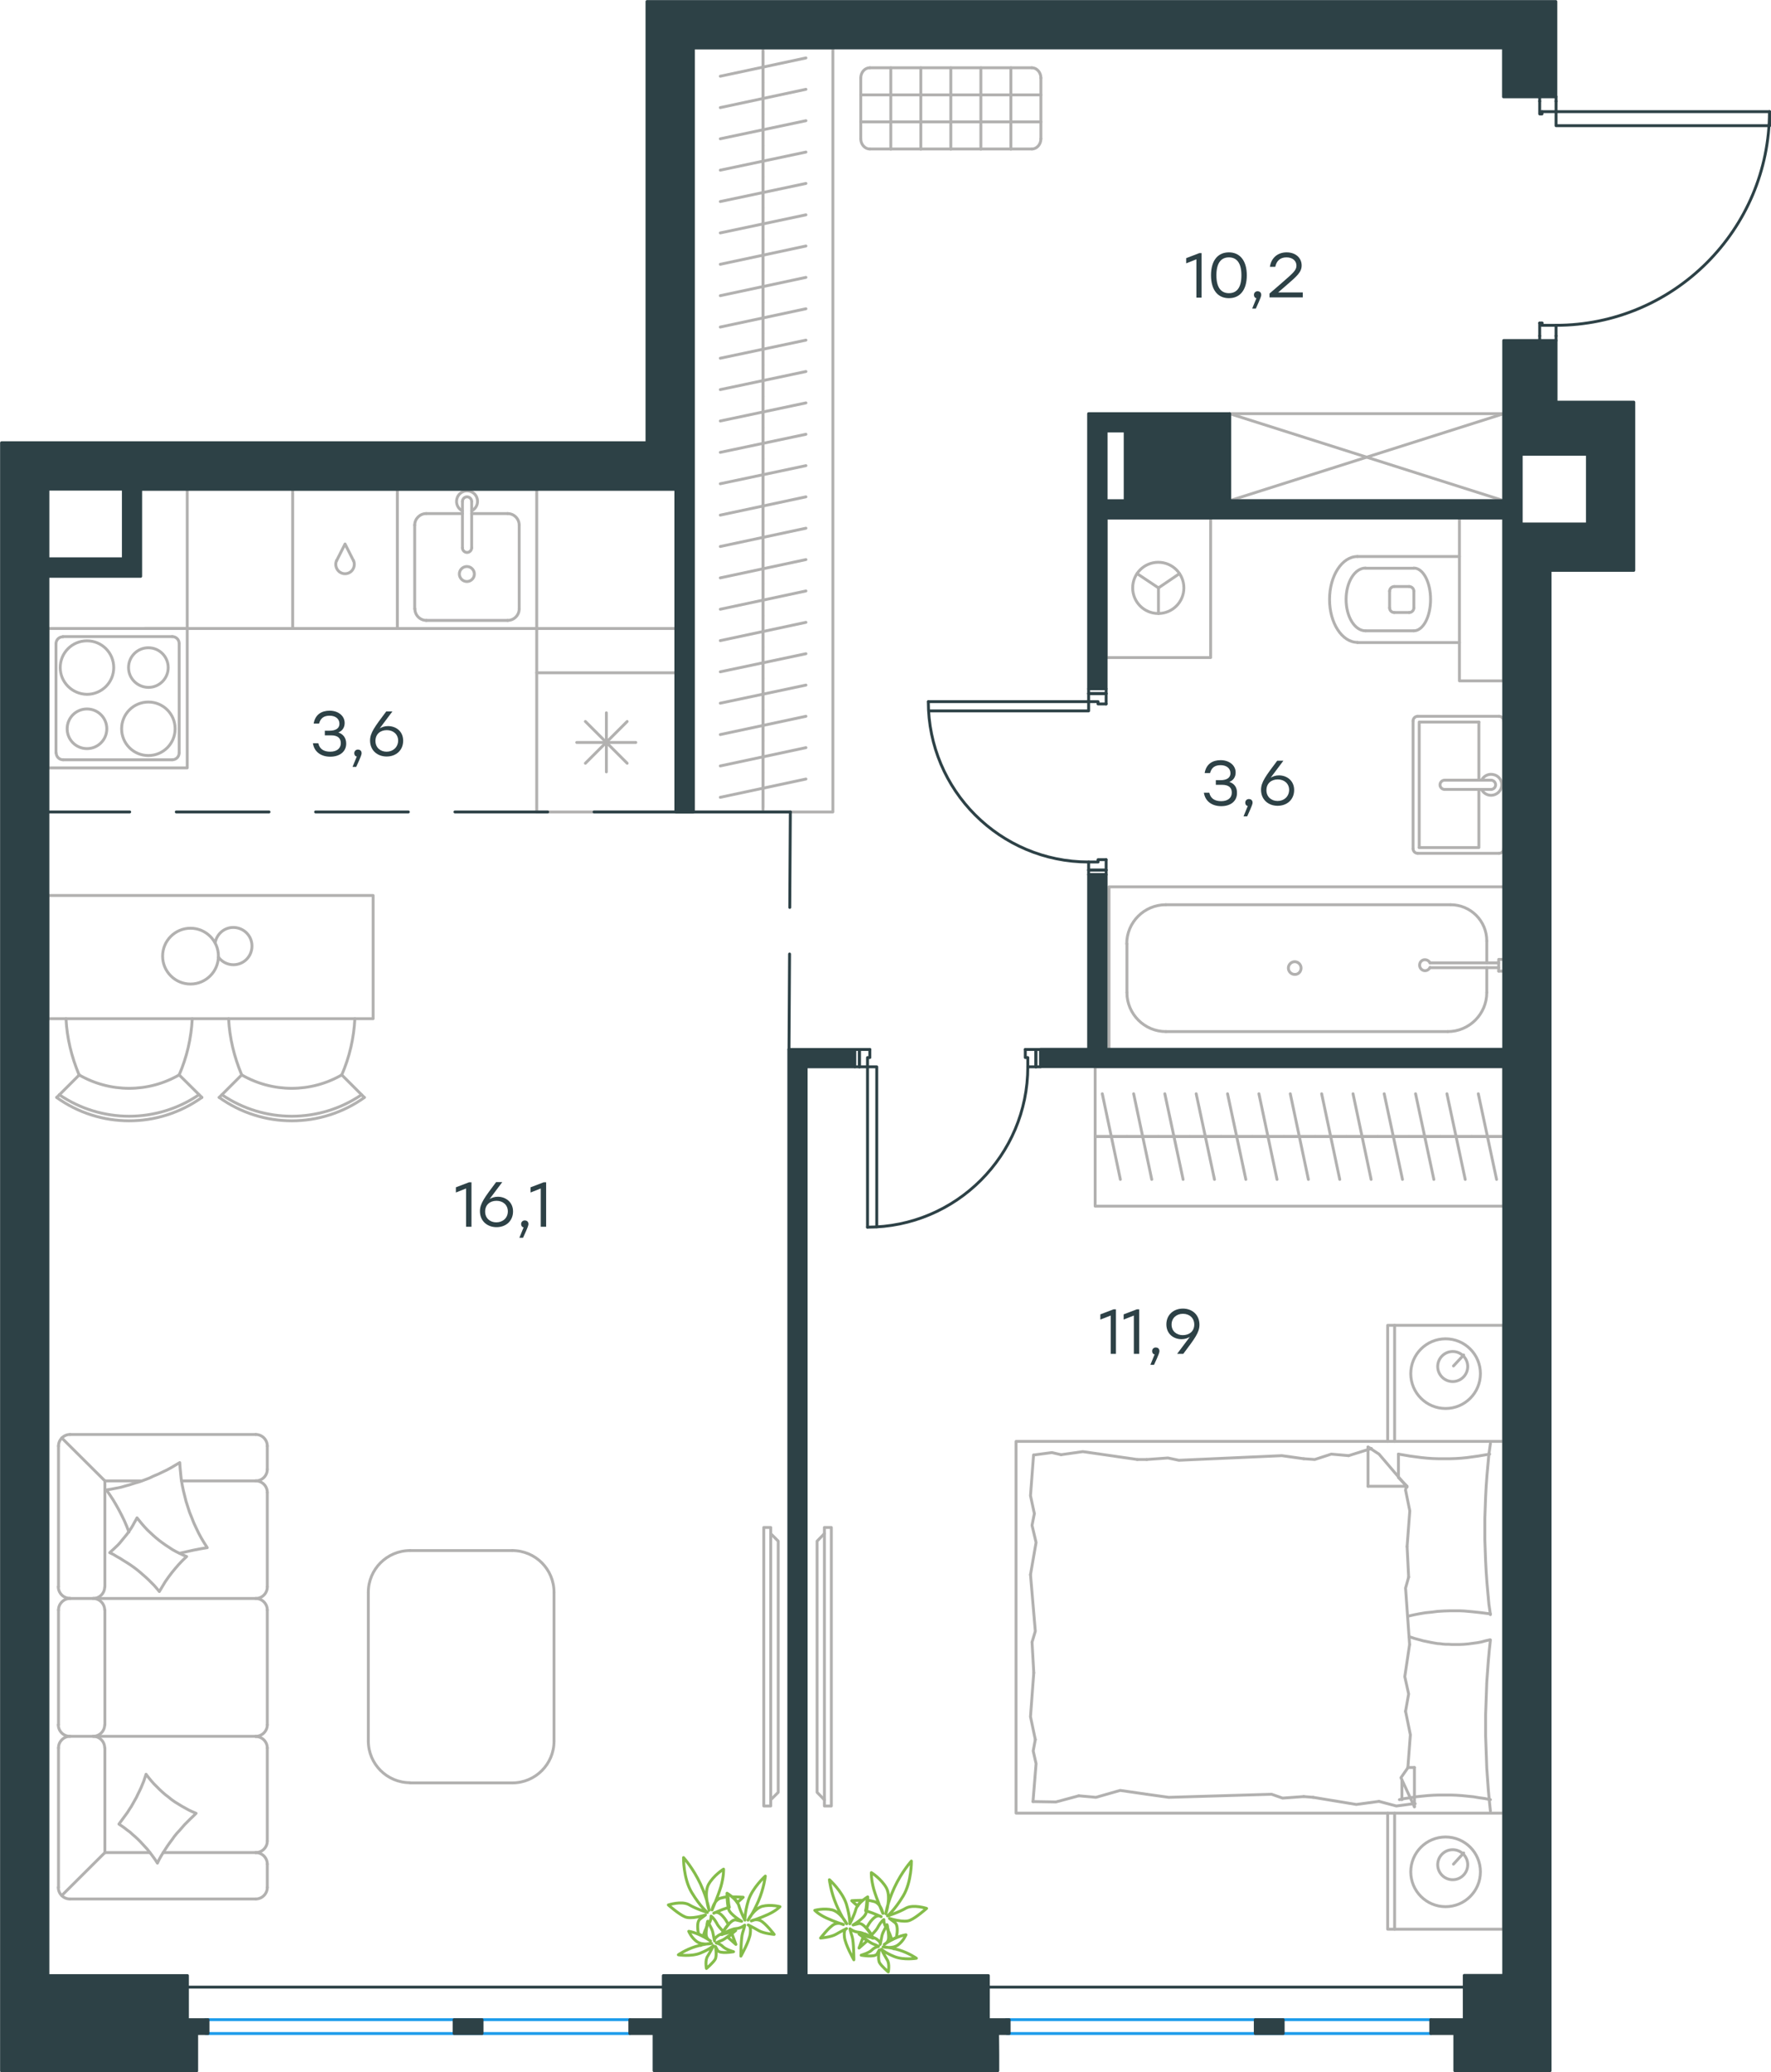 <?xml version="1.0" encoding="utf-8"?>
<!-- Generator: Adobe Illustrator 26.5.0, SVG Export Plug-In . SVG Version: 6.00 Build 0)  -->
<svg version="1.1" id="Слой_1" xmlns:xodm="http://www.corel.com/coreldraw/odm/2003"
	 xmlns="http://www.w3.org/2000/svg" xmlns:xlink="http://www.w3.org/1999/xlink" x="0px" y="0px" viewBox="0 0 920.3 1076.5"
	 style="enable-background:new 0 0 920.3 1076.5;" xml:space="preserve">
<style type="text/css">
	.st0{fill:none;stroke:#B2B1B0;stroke-width:1.5;stroke-linecap:round;stroke-linejoin:round;stroke-miterlimit:10;}
	.st1{fill:none;stroke:#1D9CEB;stroke-width:1.5;stroke-linecap:round;stroke-linejoin:round;stroke-miterlimit:10;}
	.st2{fill:none;stroke:#84BC4A;stroke-width:1.5;stroke-linecap:round;stroke-linejoin:round;stroke-miterlimit:10;}
	.st3{fill:none;stroke:#2D4146;stroke-width:1.5;stroke-linecap:round;stroke-linejoin:round;stroke-miterlimit:10;}
	
		.st4{fill-rule:evenodd;clip-rule:evenodd;fill:#2D4146;stroke:#2D4146;stroke-width:1.5;stroke-linecap:round;stroke-linejoin:round;stroke-miterlimit:10;}
	.st5{fill:#2D4146;}
</style>
<g id="Слой_x0020_1">
	<line class="st0" x1="710.9" y1="752.1" x2="712.6" y2="752.5"/>
	<polyline class="st0" points="731.2,803.4 732.6,784.9 730.4,774.1 730.8,772.1 	"/>
	<polyline class="st0" points="731.6,918.2 732.9,901.2 730.4,889 	"/>
	<polyline class="st0" points="732.5,854.3 730.4,825 732,819.3 	"/>
	<polyline class="st0" points="730.4,889 732,880 730,871 732.5,854.3 	"/>
	<line class="st0" x1="732" y1="819.3" x2="731.2" y2="803.4"/>
	<polyline class="st0" points="726.7,755.4 729.7,755.9 732.6,756.4 735.6,756.8 738.6,757.2 741.6,757.5 744.5,757.7 747.5,757.8 
		750.4,757.8 753.4,757.8 756.4,757.7 759.4,757.5 762.4,757.2 765.3,756.8 768.2,756.4 771.2,755.9 774.1,755.4 	"/>
	<polyline class="st0" points="774.5,749.9 773.7,755.5 773.2,761 772.7,766.5 772.3,772 772,777.6 771.8,783.2 771.6,788.8 
		771.6,794.4 771.6,799.9 771.8,805.4 772,811 772.3,816.6 772.7,822.2 773.2,827.8 773.7,833.3 774.5,838.8 	"/>
	<polyline class="st0" points="682.4,933.7 704.8,937.4 716.6,935.8 	"/>
	<polyline class="st0" points="716.6,935.8 725.6,938.2 734.6,937 735.4,937 	"/>
	<line class="st0" x1="677.5" y1="933.3" x2="682.4" y2="933.7"/>
	<polyline class="st0" points="595.9,932.1 607.3,933.7 660.8,932.1 666.5,934.1 677.5,933.3 	"/>
	<polyline class="st0" points="536.8,935.9 548.7,936.1 560.6,932.9 	"/>
	<polyline class="st0" points="560.6,932.9 569.5,933.7 582.1,930.1 595.9,932.1 	"/>
	<polyline class="st0" points="591,758.2 562.7,754.1 551.4,755.7 	"/>
	<polyline class="st0" points="551.4,755.7 546.6,754.6 537.6,755.8 	"/>
	<line class="st0" x1="595.9" y1="758.2" x2="591" y2="758.2"/>
	<polyline class="st0" points="677.5,757.8 666.1,756.2 612.6,758.6 606.9,757.4 595.9,758.2 	"/>
	<line class="st0" x1="712.6" y1="752.5" x2="700.8" y2="756.2"/>
	<polyline class="st0" points="700.8,756.2 691.8,755.4 683.2,758.2 677.5,757.8 	"/>
	<polyline class="st0" points="774.5,838.4 769.9,837.8 765.3,837.3 763.1,837.1 760.9,836.9 758.7,836.8 756.5,836.8 753.3,836.8 
		750.2,836.9 747,837.1 743.9,837.5 740.8,837.8 737.8,838.3 734.7,838.9 731.7,839.6 	"/>
	<polyline class="st0" points="774.5,934.9 771.5,934.3 768.6,933.9 765.6,933.4 762.6,933.1 759.7,932.8 756.7,932.6 753.7,932.5 
		750.8,932.5 747.8,932.5 744.8,932.6 741.8,932.8 738.8,933.1 735.9,933.4 733,933.9 730.1,934.3 727.2,934.9 	"/>
	<polyline class="st0" points="732.2,850.2 733.7,850.7 735.2,851.2 736.7,851.6 738.2,852 739.6,852.4 741.1,852.7 744,853.3 
		746.9,853.8 748.4,853.9 749.9,854.1 751.4,854.2 752.9,854.2 754.5,854.3 756.1,854.3 758.4,854.3 760.7,854.2 763,854 
		765.2,853.7 767.5,853.4 769.7,853 771.9,852.4 774.1,851.9 	"/>
	<polyline class="st0" points="774.5,851.9 773.9,857.4 773.4,862.9 773,868.4 772.6,873.9 772.4,879.5 772.2,885.1 772,890.7 
		772,896.3 772,901.8 772.2,907.4 772.4,912.9 772.6,918.5 773,924.1 773.4,929.7 773.9,935.2 774.5,940.8 	"/>
	<polyline class="st0" points="537.2,869 535.5,891.8 538,903.7 	"/>
	<polyline class="st0" points="538,903.7 536.9,909.6 538.4,916.2 536.8,935.9 	"/>
	<polyline class="st0" points="537.1,755.8 535.5,777 537.5,786.3 	"/>
	<polyline class="st0" points="535.5,818 538,847.4 536.3,853.1 	"/>
	<polyline class="st0" points="537.5,786.3 536.3,792.4 538.4,801.3 535.5,818 	"/>
	<line class="st0" x1="536.3" y1="853.1" x2="537.2" y2="869"/>
	<line class="st0" x1="735" y1="938.6" x2="735" y2="918.2"/>
	<polyline class="st0" points="731.2,772.5 716.6,755.4 710.9,751.7 	"/>
	<line class="st0" x1="731.6" y1="918.2" x2="735" y2="918.2"/>
	<line class="st0" x1="726.7" y1="755.4" x2="726.7" y2="767.3"/>
	<polyline class="st0" points="735,938.6 728,923.5 731.7,918.2 	"/>
	<line class="st0" x1="710.9" y1="751.7" x2="710.9" y2="772.1"/>
	<polyline class="st0" points="726.7,767.6 731.2,772.1 710.9,772.1 	"/>
	<line class="st0" x1="728.5" y1="924.6" x2="728.5" y2="934.9"/>
	<line class="st0" x1="755.3" y1="709.6" x2="760.6" y2="703.9"/>
	<path class="st0" d="M754.9,702.1c-4.3,0-7.8,3.5-7.8,7.8c0,4.3,3.5,7.8,7.8,7.8s7.8-3.5,7.8-7.8
		C762.7,705.6,759.2,702.1,754.9,702.1"/>
	<path class="st0" d="M751.2,695.5c-10,0-18.1,8.1-18.1,18.1c0,10,8.1,18.1,18.1,18.1c10,0,18.1-8.1,18.1-18.1
		C769.3,703.6,761.2,695.5,751.2,695.5"/>
	<line class="st0" x1="755.3" y1="968.4" x2="760.6" y2="962.6"/>
	<path class="st0" d="M754.9,960.9c-4.3,0-7.8,3.5-7.8,7.8c0,4.3,3.5,7.8,7.8,7.8s7.8-3.5,7.8-7.8
		C762.7,964.4,759.2,960.9,754.9,960.9"/>
	<path class="st0" d="M751.2,954.3c-10,0-18.1,8.1-18.1,18.1c0,10,8.1,18.1,18.1,18.1c10,0,18.1-8.1,18.1-18.1
		C769.3,962.4,761.2,954.3,751.2,954.3"/>
	<line class="st0" x1="724.7" y1="748.8" x2="724.7" y2="688.5"/>
	<line class="st0" x1="724.7" y1="1002.2" x2="724.7" y2="941.9"/>
	<polyline class="st0" points="781.4,748.8 781.4,688.5 721.1,688.5 721.1,748.8 	"/>
	<polyline class="st0" points="781.4,941.9 781.4,1002.2 721.1,1002.2 721.1,941.9 	"/>
	<polyline class="st0" points="781.4,748.8 528,748.8 528,941.9 781.4,941.9 781.4,748.8 	"/>
	<line class="st0" x1="781.1" y1="590.4" x2="764.8" y2="590.4"/>
	<line class="st0" x1="768.2" y1="568.2" x2="777.7" y2="612.7"/>
	<line class="st0" x1="764.8" y1="590.4" x2="748.5" y2="590.4"/>
	<line class="st0" x1="751.9" y1="568.2" x2="761.4" y2="612.7"/>
	<line class="st0" x1="748.5" y1="590.4" x2="732.2" y2="590.4"/>
	<line class="st0" x1="735.6" y1="568.2" x2="745.1" y2="612.7"/>
	<line class="st0" x1="732.2" y1="590.4" x2="715.9" y2="590.4"/>
	<line class="st0" x1="719.3" y1="568.2" x2="728.8" y2="612.7"/>
	<line class="st0" x1="715.9" y1="590.4" x2="699.6" y2="590.4"/>
	<line class="st0" x1="703.1" y1="568.2" x2="712.5" y2="612.7"/>
	<line class="st0" x1="699.6" y1="590.4" x2="683.4" y2="590.4"/>
	<line class="st0" x1="686.8" y1="568.2" x2="696.2" y2="612.7"/>
	<line class="st0" x1="683.4" y1="590.4" x2="667.1" y2="590.4"/>
	<line class="st0" x1="670.5" y1="568.2" x2="679.9" y2="612.7"/>
	<line class="st0" x1="781.4" y1="590.4" x2="569.1" y2="590.4"/>
	<line class="st0" x1="667.1" y1="590.4" x2="650.8" y2="590.4"/>
	<line class="st0" x1="654.2" y1="568.2" x2="663.6" y2="612.7"/>
	<line class="st0" x1="650.8" y1="590.4" x2="634.5" y2="590.4"/>
	<line class="st0" x1="637.9" y1="568.2" x2="647.4" y2="612.7"/>
	<line class="st0" x1="634.5" y1="590.4" x2="618.2" y2="590.4"/>
	<line class="st0" x1="621.6" y1="568.2" x2="631.1" y2="612.7"/>
	<line class="st0" x1="618.2" y1="590.4" x2="601.9" y2="590.4"/>
	<line class="st0" x1="605.3" y1="568.2" x2="614.8" y2="612.7"/>
	<line class="st0" x1="601.9" y1="590.4" x2="585.6" y2="590.4"/>
	<line class="st0" x1="589.1" y1="568.2" x2="598.5" y2="612.7"/>
	<line class="st0" x1="585.6" y1="590.4" x2="569.3" y2="590.4"/>
	<line class="st0" x1="572.8" y1="568.2" x2="582.2" y2="612.7"/>
	<polyline class="st0" points="569.1,554.2 569.1,626.6 781.4,626.6 781.4,554.2 569.1,554.2 	"/>
	<line class="st0" x1="396.5" y1="26.7" x2="396.5" y2="43"/>
	<line class="st0" x1="374.3" y1="39.6" x2="418.8" y2="30.1"/>
	<line class="st0" x1="396.5" y1="43" x2="396.5" y2="59.3"/>
	<line class="st0" x1="374.3" y1="55.9" x2="418.8" y2="46.4"/>
	<line class="st0" x1="396.5" y1="59.3" x2="396.5" y2="75.6"/>
	<line class="st0" x1="374.3" y1="72.1" x2="418.8" y2="62.7"/>
	<line class="st0" x1="396.5" y1="75.6" x2="396.5" y2="91.8"/>
	<line class="st0" x1="374.3" y1="88.4" x2="418.8" y2="79"/>
	<line class="st0" x1="396.5" y1="91.8" x2="396.5" y2="108.1"/>
	<line class="st0" x1="374.3" y1="104.7" x2="418.8" y2="95.3"/>
	<line class="st0" x1="396.5" y1="108.1" x2="396.5" y2="124.4"/>
	<line class="st0" x1="374.3" y1="121" x2="418.8" y2="111.6"/>
	<line class="st0" x1="396.5" y1="124.4" x2="396.5" y2="140.7"/>
	<line class="st0" x1="374.3" y1="137.3" x2="418.8" y2="127.8"/>
	<line class="st0" x1="396.5" y1="140.7" x2="396.5" y2="157"/>
	<line class="st0" x1="374.3" y1="153.6" x2="418.8" y2="144.1"/>
	<line class="st0" x1="396.5" y1="157" x2="396.5" y2="173.3"/>
	<line class="st0" x1="374.3" y1="169.9" x2="418.8" y2="160.4"/>
	<line class="st0" x1="396.5" y1="173.3" x2="396.5" y2="189.6"/>
	<line class="st0" x1="374.3" y1="186.1" x2="418.8" y2="176.7"/>
	<line class="st0" x1="396.5" y1="189.6" x2="396.5" y2="205.9"/>
	<line class="st0" x1="374.3" y1="202.4" x2="418.8" y2="193"/>
	<line class="st0" x1="396.5" y1="205.9" x2="396.5" y2="222.1"/>
	<line class="st0" x1="374.3" y1="218.7" x2="418.8" y2="209.3"/>
	<line class="st0" x1="396.5" y1="222.1" x2="396.5" y2="238.4"/>
	<line class="st0" x1="374.3" y1="235" x2="418.8" y2="225.6"/>
	<line class="st0" x1="396.5" y1="238.4" x2="396.5" y2="254.7"/>
	<line class="st0" x1="374.3" y1="251.3" x2="418.8" y2="241.9"/>
	<line class="st0" x1="396.5" y1="254.7" x2="396.5" y2="271"/>
	<line class="st0" x1="374.3" y1="267.6" x2="418.8" y2="258.1"/>
	<line class="st0" x1="396.5" y1="271" x2="396.5" y2="287.3"/>
	<line class="st0" x1="374.3" y1="283.9" x2="418.8" y2="274.4"/>
	<line class="st0" x1="396.5" y1="287.3" x2="396.5" y2="303.6"/>
	<line class="st0" x1="374.3" y1="300.2" x2="418.8" y2="290.7"/>
	<line class="st0" x1="396.5" y1="303.6" x2="396.5" y2="319.9"/>
	<line class="st0" x1="374.3" y1="316.5" x2="418.8" y2="307"/>
	<line class="st0" x1="396.5" y1="24.9" x2="396.5" y2="419.4"/>
	<line class="st0" x1="396.5" y1="319.9" x2="396.5" y2="336.1"/>
	<line class="st0" x1="374.3" y1="332.8" x2="418.8" y2="323.3"/>
	<line class="st0" x1="396.5" y1="336.1" x2="396.5" y2="352.4"/>
	<line class="st0" x1="374.3" y1="349" x2="418.8" y2="339.6"/>
	<line class="st0" x1="396.5" y1="352.4" x2="396.5" y2="368.8"/>
	<line class="st0" x1="374.3" y1="365.3" x2="418.8" y2="355.9"/>
	<line class="st0" x1="396.5" y1="368.8" x2="396.5" y2="385"/>
	<line class="st0" x1="374.3" y1="381.6" x2="418.8" y2="372.1"/>
	<line class="st0" x1="396.5" y1="385" x2="396.5" y2="401.3"/>
	<line class="st0" x1="374.3" y1="397.9" x2="418.8" y2="388.4"/>
	<line class="st0" x1="396.5" y1="401.3" x2="396.5" y2="420.6"/>
	<line class="st0" x1="374.3" y1="414.2" x2="418.8" y2="404.7"/>
	<polyline class="st0" points="360.3,421.8 432.8,421.8 432.8,24.9 360.3,24.9 360.3,421.8 	"/>
	<line class="st0" x1="54.5" y1="962.4" x2="77.9" y2="962.4"/>
	<polyline class="st0" points="101.9,942 100,941.2 98.1,940.3 96.3,939.3 94.5,938.3 92.7,937.2 90.9,936.1 89.2,934.9 87.6,933.6 
		85.9,932.3 84.4,931 82.9,929.6 81.4,928.1 79.9,926.6 78.5,925 77.2,923.4 75.9,921.7 75.3,923.5 74.7,925.3 74,927 73.3,928.7 
		72.5,930.4 71.7,932 70.9,933.7 70,935.3 69.1,936.9 68.2,938.5 67.2,940 66.2,941.6 65.1,943.1 64,944.6 61.8,947.6 63.3,948.6 
		64.7,949.6 66.1,950.7 67.6,951.8 68.9,953 70.3,954.2 71.6,955.4 72.9,956.7 74.1,958 75.3,959.3 76.5,960.6 77.6,962 78.7,963.4 
		79.8,964.9 80.8,966.3 81.8,967.9 82.7,966 83.7,964.2 84.8,962.4 85.9,960.7 87,959 88.2,957.3 89.4,955.7 90.6,954 91.9,952.4 
		93.3,950.9 94.6,949.4 96,947.8 97.5,946.3 98.9,944.9 100.4,943.5 101.9,942 	"/>
	<line class="st0" x1="54.5" y1="769.3" x2="73.2" y2="769.3"/>
	<polyline class="st0" points="93.4,806.9 96.9,806.1 100.5,805.3 104.1,804.6 105.9,804.3 107.7,804 106.1,801.5 104.6,799 
		103.2,796.4 101.9,793.7 100.7,791.1 99.6,788.3 98.5,785.6 97.6,782.8 96.7,780 96,777.2 95.3,774.4 94.7,771.5 94.2,768.6 
		93.9,765.7 93.6,762.7 93.4,759.8 91.2,761.1 89,762.4 86.8,763.6 84.5,764.7 82.2,765.8 79.8,766.8 77.5,767.9 75.1,768.8 
		72.7,769.7 70.3,770.4 67.8,771.2 65.3,771.9 62.9,772.6 60.4,773.1 57.8,773.6 55.3,774 57.1,776.6 58.8,779.2 60.4,781.9 
		61.9,784.6 63.3,787.3 64.7,790.2 65.9,793 67,795.9 	"/>
	<polyline class="st0" points="97,808.6 95.1,807.8 93.2,806.9 91.4,806 89.6,805 87.8,803.8 86.1,802.7 84.4,801.5 82.8,800.3 
		81.2,799 79.6,797.6 78.1,796.2 76.6,794.8 75.2,793.3 73.8,791.7 72.5,790.1 71.2,788.5 70.5,789.8 69.8,791 69.1,792.3 
		68.4,793.5 67.6,794.7 66.8,795.9 65.9,797.1 65,798.2 64.1,799.3 63.2,800.4 62.3,801.5 61.3,802.6 59.2,804.6 57,806.6 
		58.9,807.5 60.7,808.6 62.5,809.6 64.2,810.7 66,811.8 67.7,812.9 69.4,814.1 71,815.3 72.6,816.6 74.2,818 75.7,819.3 77.2,820.7 
		78.7,822.2 80.1,823.6 81.5,825.2 82.8,826.8 84.3,824.3 85.8,821.8 87.4,819.5 89.2,817.1 91,814.9 92.9,812.7 94.9,810.6 
		97,808.6 	"/>
	<line class="st0" x1="54.5" y1="962.4" x2="32.1" y2="984.7"/>
	<line class="st0" x1="54.5" y1="769.3" x2="32.1" y2="747"/>
	<line class="st0" x1="30.4" y1="824.3" x2="30.4" y2="751.2"/>
	<line class="st0" x1="54.5" y1="824.3" x2="54.5" y2="769.3"/>
	<line class="st0" x1="30.4" y1="908.1" x2="30.4" y2="980.5"/>
	<line class="st0" x1="30.4" y1="836.4" x2="30.4" y2="896"/>
	<line class="st0" x1="54.5" y1="896" x2="54.5" y2="836.4"/>
	<line class="st0" x1="54.5" y1="962.4" x2="54.5" y2="908.1"/>
	<path class="st0" d="M36.4,902c-3.3,0-6,2.7-6,6"/>
	<path class="st0" d="M30.3,896c0,3.3,2.7,6,6,6"/>
	<path class="st0" d="M36.4,830.4c-3.3,0-6,2.7-6,6"/>
	<path class="st0" d="M30.3,824.3c0,3.3,2.7,6,6,6"/>
	<path class="st0" d="M54.4,908c0-3.3-2.7-6-6-6"/>
	<path class="st0" d="M48.4,902c3.3,0,6-2.7,6-6"/>
	<path class="st0" d="M54.4,836.4c0-3.3-2.7-6-6-6"/>
	<path class="st0" d="M48.4,830.4c3.3,0,6-2.7,6-6"/>
	<line class="st0" x1="138.9" y1="908.1" x2="138.9" y2="956.3"/>
	<line class="st0" x1="138.9" y1="836.4" x2="138.9" y2="896"/>
	<line class="st0" x1="138.9" y1="775.4" x2="138.9" y2="824.3"/>
	<path class="st0" d="M132.9,962.4c3.3,0,6-2.7,6-6"/>
	<path class="st0" d="M138.9,908.1c0-3.3-2.7-6-6-6"/>
	<path class="st0" d="M132.9,902c3.3,0,6-2.7,6-6"/>
	<path class="st0" d="M138.9,836.4c0-3.3-2.7-6-6-6"/>
	<path class="st0" d="M132.9,830.4c3.3,0,6-2.7,6-6"/>
	<path class="st0" d="M138.9,775.3c0-3.3-2.7-6-6-6"/>
	<path class="st0" d="M138.9,968.4c0-3.3-2.7-6-6-6"/>
	<path class="st0" d="M132.9,986.5c3.3,0,6-2.7,6-6"/>
	<path class="st0" d="M30.3,980.5c0,3.3,2.7,6,6,6"/>
	<path class="st0" d="M36.4,745.2c-3.3,0-6,2.7-6,6"/>
	<path class="st0" d="M132.9,769.3c3.3,0,6-2.7,6-6"/>
	<path class="st0" d="M138.9,751.2c0-3.3-2.7-6-6-6"/>
	<line class="st0" x1="36.4" y1="902" x2="132.9" y2="902"/>
	<line class="st0" x1="36.4" y1="830.4" x2="132.9" y2="830.4"/>
	<line class="st0" x1="36.4" y1="986.5" x2="132.9" y2="986.5"/>
	<line class="st0" x1="138.9" y1="980.5" x2="138.9" y2="968.4"/>
	<line class="st0" x1="132.9" y1="962.4" x2="84.8" y2="962.4"/>
	<line class="st0" x1="36.4" y1="745.2" x2="132.9" y2="745.2"/>
	<line class="st0" x1="138.9" y1="751.2" x2="138.9" y2="763.3"/>
	<line class="st0" x1="132.9" y1="769.3" x2="94.4" y2="769.3"/>
	<polyline class="st0" points="428.4,935 424.6,931.1 424.6,800.6 428.4,796.7 	"/>
	<polyline class="st0" points="428.4,938.2 432,938.2 432,793.5 428.4,793.5 428.4,938.2 	"/>
	<path class="st0" d="M213.1,805.5c-12,0-21.7,9.7-21.7,21.7"/>
	<path class="st0" d="M287.9,827.2c0-12-9.7-21.7-21.7-21.7"/>
	<path class="st0" d="M266.2,926.2c12,0,21.7-9.7,21.7-21.7"/>
	<path class="st0" d="M191.4,904.4c0,12,9.7,21.7,21.7,21.7"/>
	<line class="st0" x1="266.2" y1="805.5" x2="213.1" y2="805.5"/>
	<line class="st0" x1="191.4" y1="827.2" x2="191.4" y2="904.5"/>
	<line class="st0" x1="213.1" y1="926.2" x2="266.2" y2="926.2"/>
	<line class="st0" x1="287.9" y1="904.5" x2="287.9" y2="827.2"/>
	<polyline class="st0" points="400.5,935 404.4,931.1 404.4,800.6 400.5,796.7 	"/>
	<polyline class="st0" points="400.5,938.2 396.9,938.2 396.9,793.5 400.5,793.5 400.5,938.2 	"/>
	<path class="st0" d="M724.5,304.7c-1.3,0-2.4,1.1-2.4,2.4"/>
	<path class="st0" d="M722.1,315.8c0,1.3,1.1,2.4,2.4,2.4"/>
	<path class="st0" d="M734.7,307.1c0-1.3-1.1-2.4-2.4-2.4"/>
	<path class="st0" d="M732.3,318.2c1.3,0,2.4-1.1,2.4-2.4"/>
	<line class="st0" x1="732.3" y1="304.7" x2="724.6" y2="304.7"/>
	<line class="st0" x1="722.1" y1="307.1" x2="722.1" y2="315.8"/>
	<line class="st0" x1="724.6" y1="318.2" x2="732.3" y2="318.2"/>
	<line class="st0" x1="734.7" y1="315.8" x2="734.7" y2="307.1"/>
	<path class="st0" d="M734.7,327.7c4.8,0,8.7-7.3,8.7-16.3c0-9-3.9-16.3-8.7-16.3"/>
	<line class="st0" x1="709.6" y1="295.2" x2="734.7" y2="295.2"/>
	<path class="st0" d="M709.6,295.1c-5.6,0-10.1,7.3-10.1,16.3s4.5,16.3,10.1,16.3"/>
	<line class="st0" x1="709.6" y1="327.7" x2="734.7" y2="327.7"/>
	<path class="st0" d="M705.4,289.1c-8,0-14.5,10-14.5,22.3c0,12.3,6.5,22.3,14.5,22.3"/>
	<line class="st0" x1="705.4" y1="289.1" x2="758.4" y2="289.1"/>
	<line class="st0" x1="705.4" y1="333.8" x2="758.4" y2="333.8"/>
	<polyline class="st0" points="781.4,269.2 758.4,269.2 758.4,353.7 781.4,353.7 781.4,269.2 	"/>
	<line class="st0" x1="768.5" y1="405.3" x2="768.5" y2="375.1"/>
	<polyline class="st0" points="768.5,410.1 768.5,440.3 737.5,440.3 	"/>
	<polyline class="st0" points="737.5,440.3 737.5,375.1 768.5,375.1 	"/>
	<path class="st0" d="M736.7,372.1c-1.3,0-2.4,1.1-2.4,2.4"/>
	<path class="st0" d="M734.3,440.9c0,1.3,1.1,2.4,2.4,2.4"/>
	<path class="st0" d="M781.4,374.5c0-1.3-1.1-2.4-2.4-2.4"/>
	<path class="st0" d="M779,443.3c1.3,0,2.4-1.1,2.4-2.4"/>
	<path class="st0" d="M750.7,405.3c-1.3,0-2.4,1.1-2.4,2.4c0,1.3,1.1,2.4,2.4,2.4"/>
	<line class="st0" x1="774.9" y1="405.3" x2="750.7" y2="405.3"/>
	<path class="st0" d="M774.8,410.1c1.3,0,2.4-1.1,2.4-2.4c0-1.3-1.1-2.4-2.4-2.4"/>
	<line class="st0" x1="774.9" y1="410.1" x2="750.7" y2="410.1"/>
	<path class="st0" d="M769.9,410.1c1.1,2.3,3.7,3.5,6.2,2.9c2.5-0.6,4.3-2.8,4.3-5.3c0-2.6-1.8-4.8-4.3-5.3c-2.5-0.6-5,0.6-6.2,2.9"
		/>
	<line class="st0" x1="779" y1="372.1" x2="736.7" y2="372.1"/>
	<line class="st0" x1="734.3" y1="374.5" x2="734.3" y2="440.9"/>
	<line class="st0" x1="736.7" y1="443.3" x2="779" y2="443.3"/>
	<line class="st0" x1="781.4" y1="440.9" x2="781.4" y2="374.5"/>
	<polyline class="st0" points="612.9,298 602,305.4 590.9,298 	"/>
	<line class="st0" x1="602" y1="305.4" x2="602" y2="318.7"/>
	<path class="st0" d="M601.9,292.1c-7.3,0-13.3,5.9-13.3,13.3c0,7.3,5.9,13.3,13.3,13.3c7.3,0,13.3-5.9,13.3-13.3
		C615.2,298.1,609.3,292.1,601.9,292.1"/>
	<polyline class="st0" points="629.1,269.2 574.8,269.2 574.8,341.6 629.1,341.6 629.1,269.2 	"/>
	<line class="st0" x1="772.6" y1="488.8" x2="772.6" y2="500.2"/>
	<path class="st0" d="M743.1,500.2c-0.6-1.2-1.9-1.8-3.2-1.6c-1.3,0.3-2.2,1.4-2.2,2.8c0,1.3,0.9,2.5,2.2,2.8
		c1.3,0.3,2.6-0.4,3.2-1.6"/>
	<line class="st0" x1="778.8" y1="500.2" x2="743.1" y2="500.2"/>
	<line class="st0" x1="778.8" y1="502.7" x2="743.1" y2="502.7"/>
	<line class="st0" x1="778.8" y1="504.5" x2="781.4" y2="504.5"/>
	<polyline class="st0" points="778.8,504.5 778.8,498.4 781.4,498.4 	"/>
	<path class="st0" d="M676.1,502.9c0-1.8-1.5-3.3-3.3-3.3c-1.8,0-3.3,1.5-3.3,3.3c0,1.8,1.5,3.3,3.3,3.3
		C674.6,506.3,676.1,504.8,676.1,502.9"/>
	<path class="st0" d="M772.6,488.8c0-10.4-8.4-18.8-18.8-18.8"/>
	<path class="st0" d="M752.3,535.9c11.2,0,20.3-9.1,20.3-20.3"/>
	<path class="st0" d="M605.8,470c-11.2,0-20.3,9.1-20.3,20.3"/>
	<path class="st0" d="M585.6,515.6c0,11.2,9.1,20.3,20.3,20.3"/>
	<line class="st0" x1="772.6" y1="515.6" x2="772.6" y2="502.7"/>
	<line class="st0" x1="753.8" y1="470" x2="605.8" y2="470"/>
	<line class="st0" x1="585.6" y1="490.3" x2="585.6" y2="515.6"/>
	<line class="st0" x1="605.8" y1="535.9" x2="752.3" y2="535.9"/>
	<polyline class="st0" points="781.4,460.7 576.3,460.7 576.3,545.2 781.4,545.2 	"/>
	<path class="st0" d="M115.3,568.7c21.9,14.9,50.7,14.9,72.6,0"/>
	<path class="st0" d="M113.9,570.1c22.5,16.2,52.9,16.2,75.5,0"/>
	<line class="st0" x1="177.6" y1="558.4" x2="189.3" y2="570.1"/>
	<line class="st0" x1="125.6" y1="558.4" x2="113.9" y2="570.1"/>
	<path class="st0" d="M125.6,558.4c16.1,9.3,35.9,9.3,52,0"/>
	<path class="st0" d="M118.8,529.2c0.5,10.1,2.9,19.9,6.8,29.2"/>
	<path class="st0" d="M177.6,558.4c4-9.2,6.3-19.1,6.8-29.2"/>
	<path class="st0" d="M113.5,497.2c2.7,3.7,7.6,5,11.8,3.1c4.2-1.9,6.4-6.5,5.4-11c-1-4.5-5.1-7.6-9.7-7.5c-4.6,0.1-8.4,3.5-9.2,8"
		/>
	<path class="st0" d="M113.5,496.7c0-8-6.5-14.5-14.5-14.5c-8,0-14.5,6.5-14.5,14.5c0,8,6.5,14.5,14.5,14.5
		C107,511.2,113.5,504.7,113.5,496.7"/>
	<path class="st0" d="M30.8,568.7c21.9,14.9,50.7,14.9,72.6,0"/>
	<path class="st0" d="M29.4,570.1c22.5,16.2,52.9,16.2,75.5,0"/>
	<line class="st0" x1="93.1" y1="558.4" x2="104.9" y2="570.1"/>
	<line class="st0" x1="41.2" y1="558.4" x2="29.5" y2="570.1"/>
	<path class="st0" d="M41.1,558.4c16.1,9.3,35.9,9.3,52,0"/>
	<path class="st0" d="M34.3,529.2c0.5,10.1,2.9,19.9,6.8,29.2"/>
	<path class="st0" d="M93.1,558.4c4-9.2,6.3-19.1,6.8-29.2"/>
	<polyline class="st0" points="193.9,529.2 24.9,529.2 24.9,465.2 193.9,465.2 193.9,529.2 	"/>
	<line class="st0" x1="781.4" y1="260.1" x2="639" y2="214.9"/>
	<polyline class="st0" points="639,214.9 639,260.1 781.4,214.9 	"/>
	<polyline class="st0" points="639,260.1 781.4,260.1 781.4,214.9 639,214.9 	"/>
	<line class="st1" x1="743.5" y1="1056.4" x2="523.3" y2="1056.4"/>
	<line class="st1" x1="743.5" y1="1049.2" x2="522.9" y2="1049.2"/>
	<line class="st1" x1="327.3" y1="1056.4" x2="107" y2="1056.4"/>
	<line class="st1" x1="327.3" y1="1049.2" x2="106.7" y2="1049.2"/>
	<line class="st0" x1="325.9" y1="374.8" x2="304.2" y2="396.5"/>
	<line class="st0" x1="325.9" y1="396.5" x2="304.2" y2="374.8"/>
	<line class="st0" x1="315.1" y1="370.3" x2="315.1" y2="401"/>
	<line class="st0" x1="330.4" y1="385.7" x2="299.7" y2="385.7"/>
	<polyline class="st0" points="278.9,349.5 278.9,421.8 351.3,421.8 351.3,349.5 278.9,349.5 	"/>
	<path class="st0" d="M183.7,291.2c0.9,2,0.3,4.4-1.4,5.8c-1.8,1.4-4.2,1.4-6,0c-1.7-1.4-2.3-3.8-1.4-5.8"/>
	<polyline class="st0" points="174.9,291.3 179.3,282.6 183.7,291.3 	"/>
	<polyline class="st0" points="152.1,254.1 152.1,326.5 206.5,326.5 206.5,254.1 152.1,254.1 	"/>
	<path class="st0" d="M63.2,378.6c0-7.7,6.2-13.9,13.9-13.9s13.9,6.2,13.9,13.9c0,7.7-6.2,13.9-13.9,13.9S63.2,386.3,63.2,378.6"/>
	<path class="st0" d="M34.9,378.6c0-5.7,4.6-10.3,10.3-10.3c5.7,0,10.3,4.6,10.3,10.3c0,5.7-4.6,10.3-10.3,10.3
		C39.5,388.9,34.9,384.3,34.9,378.6"/>
	<path class="st0" d="M31.3,346.8c0-7.7,6.2-13.9,13.9-13.9c7.7,0,13.9,6.2,13.9,13.9c0,7.7-6.2,13.9-13.9,13.9
		C37.5,360.6,31.3,354.4,31.3,346.8"/>
	<path class="st0" d="M66.8,346.8c0-5.7,4.6-10.3,10.3-10.3c5.7,0,10.3,4.6,10.3,10.3c0,5.7-4.6,10.3-10.3,10.3
		C71.4,357,66.8,352.5,66.8,346.8"/>
	<path class="st0" d="M32.8,394.7c-2,0-3.6-1.6-3.6-3.6"/>
	<path class="st0" d="M93.1,391.1c0,2-1.6,3.6-3.6,3.6"/>
	<path class="st0" d="M29.1,334.4c0-2,1.6-3.6,3.6-3.6"/>
	<path class="st0" d="M89.5,330.7c2,0,3.6,1.6,3.6,3.6"/>
	<line class="st0" x1="32.7" y1="394.7" x2="89.5" y2="394.7"/>
	<line class="st0" x1="29.1" y1="334.4" x2="29.1" y2="391.1"/>
	<line class="st0" x1="89.5" y1="330.7" x2="32.7" y2="330.7"/>
	<line class="st0" x1="93.1" y1="391.1" x2="93.1" y2="334.4"/>
	<polyline class="st0" points="24.9,326.5 24.9,398.9 97.3,398.9 97.3,326.5 24.9,326.5 	"/>
	<line class="st0" x1="221.5" y1="266.8" x2="240.3" y2="266.8"/>
	<path class="st0" d="M238.7,298.2c0-2.2,1.8-3.9,3.9-3.9c2.2,0,3.9,1.8,3.9,3.9c0,2.2-1.8,3.9-3.9,3.9
		C240.5,302.1,238.7,300.3,238.7,298.2"/>
	<path class="st0" d="M245.1,284.6c0,1.3-1.1,2.4-2.4,2.4c-1.3,0-2.4-1.1-2.4-2.4"/>
	<line class="st0" x1="240.3" y1="260.5" x2="240.3" y2="284.6"/>
	<path class="st0" d="M240.3,260.5c0-1.3,1.1-2.4,2.4-2.4c1.3,0,2.4,1.1,2.4,2.4"/>
	<line class="st0" x1="245.1" y1="260.5" x2="245.1" y2="284.6"/>
	<path class="st0" d="M240.3,265.4c-2.3-1.1-3.5-3.7-2.9-6.2c0.6-2.5,2.8-4.2,5.3-4.2c2.6,0,4.8,1.8,5.3,4.2c0.6,2.5-0.6,5-2.9,6.2"
		/>
	<path class="st0" d="M215.5,272.8c0-3.3,2.7-6,6-6"/>
	<path class="st0" d="M263.8,266.8c3.3,0,6,2.7,6,6"/>
	<path class="st0" d="M221.6,322.3c-3.3,0-6-2.7-6-6"/>
	<path class="st0" d="M269.8,316.3c0,3.3-2.7,6-6,6"/>
	<line class="st0" x1="215.5" y1="272.8" x2="215.5" y2="316.3"/>
	<line class="st0" x1="221.5" y1="322.3" x2="263.8" y2="322.3"/>
	<line class="st0" x1="269.8" y1="316.3" x2="269.8" y2="272.8"/>
	<line class="st0" x1="263.8" y1="266.8" x2="245.1" y2="266.8"/>
	<polyline class="st0" points="206.5,254.1 206.5,326.5 278.9,326.5 278.9,254.1 206.5,254.1 	"/>
	<line class="st0" x1="152.1" y1="326.5" x2="75.2" y2="326.5"/>
	<line class="st0" x1="278.9" y1="349.5" x2="278.9" y2="326.5"/>
	<line class="st0" x1="278.9" y1="326.5" x2="351.5" y2="326.5"/>
	<line class="st0" x1="97.3" y1="326.5" x2="97.3" y2="254.1"/>
	<line class="st0" x1="447.3" y1="72.1" x2="447.3" y2="40.5"/>
	<line class="st0" x1="452" y1="35.2" x2="536.2" y2="35.2"/>
	<line class="st0" x1="540.9" y1="40.5" x2="540.9" y2="72.1"/>
	<line class="st0" x1="536.2" y1="77.4" x2="452" y2="77.4"/>
	<line class="st0" x1="525.3" y1="35.2" x2="525.3" y2="77.5"/>
	<line class="st0" x1="540.9" y1="63.3" x2="447.3" y2="63.3"/>
	<line class="st0" x1="540.9" y1="49.3" x2="447.3" y2="49.3"/>
	<line class="st0" x1="462.9" y1="35.2" x2="462.9" y2="77.5"/>
	<line class="st0" x1="478.5" y1="35.2" x2="478.5" y2="77.5"/>
	<line class="st0" x1="494.1" y1="35.2" x2="494.1" y2="77.5"/>
	<line class="st0" x1="509.7" y1="35.2" x2="509.7" y2="77.5"/>
	<path class="st0" d="M447.3,40.5c0-2.9,2.1-5.3,4.7-5.3"/>
	<path class="st0" d="M540.9,72.1c0,2.9-2.1,5.3-4.7,5.3"/>
	<path class="st0" d="M536.2,35.2c2.6,0,4.7,2.4,4.7,5.3"/>
	<path class="st0" d="M452,77.4c-2.6,0-4.7-2.4-4.7-5.3"/>
	<path class="st2" d="M364.4,1009.9c0,0.2-0.2,0.7-0.2,0.7H364c0-0.2-0.2-0.4-0.2-0.9C364.2,1009.9,364.2,1009.9,364.4,1009.9z
		 M380.4,1004.7c1.1,2.9,2,5.4,2,5.4s-2-1.8-4.3-3.8C378.8,1005.9,379.7,1005.2,380.4,1004.7L380.4,1004.7z M379.5,1002.7
		c0.2,0.2,0.2,0.7,0.4,0.9c-0.9,0.2-2.2,0.7-3.4,0.9l-0.2-0.2C377,1003.8,378.2,1003.2,379.5,1002.7z M380.6,985.4
		c2.9,0,5.6,0.2,5.6,0.2s-1.3,1.3-3.1,2.7C382.4,987,381.7,986.1,380.6,985.4L380.6,985.4z M367.6,993.5c0,0-3.6-2.9-8.1-10.3
		c-4.5-7.4-4.3-18.2-4.3-18.2s4.9,5.4,8.8,13.7c3.8,8.3,4.5,13.7,4.5,13.7s-2.9-8.3-0.4-13.3c2.7-4.9,7.9-8.1,7.9-8.1
		s0.2,3.4-1.3,8.8c-1.6,5.4-4.7,12.4-4.7,12.4s0.9-4.9,4.3-6.1c0.9-0.2,2.5-0.7,4-0.7c0.2,1.6,0.2,3.8,0.7,5.4
		c-0.2,0.2-0.7,0.2-0.7,0.2c-3.6,1.1-7.4,2.9-7.4,2.9s1.8-1.8,4.9,1.8c0.9,0.9,1.8,2.5,2.7,4c-0.9,1.1-2,2.7-2.7,3.6
		c-1.6-1.6-2.9-3.1-3.4-4.3c-1.8-3.1-2.9-3.6-2.9-3.6s0.2,1.6-0.9,3.6c-0.4-0.7-0.7-0.9-0.7-0.9s-0.2,1.3-0.7,3.1
		c-0.7,1.3-1.3,2.9-1.8,4.7c-0.7-0.4-1.3-0.7-2.2-1.1l-0.2-0.2c-0.7-3.1-0.7-6.5,0.7-7.6l2.9-2.2c0,0-7.6,2.5-10.8,0.9
		c-3.1-1.3-8.5-6.1-8.5-6.1s6.7-2.2,10.6-0.2C361.7,991.7,367.6,993.5,367.6,993.5L367.6,993.5z"/>
	<path class="st2" d="M387.1,997.5c0,0-0.2-3.6,1.8-10.3c2.2-6.7,8.8-12.6,8.8-12.6s-0.7,6.3-3.6,13c-2.9,6.7-5.4,9.9-5.4,9.9
		s2.9-5.8,7.4-7.2c4.5-1.1,9.2,0.2,9.2,0.2s-1.8,2-6.1,4c-4.3,2-8.8,3.4-8.8,3.4s2.2-1.3,4.7-0.2c2.7,1.3,7.2,7.2,7.2,7.2
		s-5.4-0.4-8.1-2c-2.7-1.6-5.4-2.9-5.4-2.9s1.6,0.2,1.1,4.3c-0.4,4-4.9,11.9-4.9,11.9s0-9.4,0.9-12.1c0.9-2.7,1.1-4,1.1-4
		s-1.8,1.6-4.7,1.8c-2.2,0.2-4.9,2-6.7,2.9c-0.2,0.2-0.7,0.2-0.7,0.2c0.9-1.6,4.9-8.3,7.6-7.6l2.9,0.7c0,0-5.8-3.4-6.7-6.1
		c-0.9-2.7-0.9-8.5-0.9-8.5s4.9,2.9,6.1,6.3C384.9,993.3,387.1,997.5,387.1,997.5z"/>
	<path class="st2" d="M370.7,1010.8c0,0-1.8,1.8-6.7,3.8c-4.9,2-11.5,0.9-11.5,0.9s3.8-2.7,9-4.3c5.4-1.6,8.3-1.6,8.3-1.6
		s-4.7,1.1-7.6-0.9c-2.9-2-4.3-5.4-4.3-5.4s2,0.2,5.2,1.6c3.1,1.3,6.1,3.4,6.1,3.4s-1.8-0.7-2.2-2.7c-0.4-2,0.7-7.4,0.7-7.4
		s2.2,3.4,2.7,5.6c0.4,2.2,0.9,4.5,0.9,4.5s-0.7-0.9,1.8-2.7c2.5-1.8,9.2-2.7,9.2-2.7s-5.4,4.5-7.4,5.2c-2,0.7-2.7,1.3-2.7,1.3
		s1.8,0.2,3.4,1.8c1.6,1.6,5.6,2.7,5.6,2.7s-7.2,1.3-8.3-0.7l-1.1-2c0,0,0.9,4.9-0.2,6.7c-1.1,1.8-4.5,4.7-4.5,4.7s-0.9-4.3,0.7-6.5
		C369.2,1013.9,370.7,1010.8,370.7,1010.8L370.7,1010.8z"/>
	<path class="st2" d="M464.3,1011.7c0,0.2,0.2,0.7,0.2,0.7h0.2c0-0.2,0.2-0.4,0.2-0.9C464.6,1011.7,464.6,1011.7,464.3,1011.7z
		 M448.4,1006.6c-1.1,2.9-2,5.4-2,5.4s2-1.8,4.3-3.8C449.9,1007.7,449.1,1007,448.4,1006.6z M449.3,1004.6c-0.2,0.2-0.2,0.7-0.4,0.9
		c0.9,0.2,2.2,0.7,3.4,0.9l0.2-0.2C451.7,1005.7,450.6,1005,449.3,1004.6L449.3,1004.6z M448.2,987.2c-2.9,0-5.6,0.2-5.6,0.2
		s1.3,1.3,3.1,2.7C446.4,988.8,447,987.9,448.2,987.2L448.2,987.2z M461.2,995.3c0,0,3.6-2.9,8.1-10.3c4.5-7.4,4.3-18.2,4.3-18.2
		s-4.9,5.4-8.8,13.7c-3.8,8.3-4.5,13.7-4.5,13.7s2.9-8.3,0.4-13.3c-2.7-4.9-7.9-8.1-7.9-8.1s-0.2,3.4,1.3,8.8
		c1.6,5.4,4.7,12.4,4.7,12.4s-0.9-4.9-4.3-6.1c-0.9-0.2-2.5-0.7-4-0.7c-0.2,1.6-0.2,3.8-0.7,5.4c0.2,0.2,0.7,0.2,0.7,0.2
		c3.6,1.1,7.4,2.9,7.4,2.9s-1.8-1.8-4.9,1.8c-0.9,0.9-1.8,2.5-2.7,4c0.9,1.1,2,2.7,2.7,3.6c1.6-1.6,2.9-3.1,3.4-4.3
		c1.8-3.1,2.9-3.6,2.9-3.6s-0.2,1.6,0.9,3.6c0.4-0.7,0.7-0.9,0.7-0.9s0.2,1.3,0.7,3.1c0.7,1.3,1.3,2.9,1.8,4.7
		c0.7-0.4,1.3-0.7,2.2-1.1l0.2-0.2c0.7-3.1,0.7-6.5-0.7-7.6l-2.9-2.2c0,0,7.6,2.5,10.8,0.9c3.1-1.3,8.5-6.1,8.5-6.1
		s-6.7-2.2-10.6-0.2C467,993.5,461.2,995.3,461.2,995.3L461.2,995.3z"/>
	<path class="st2" d="M441.6,999.4c0,0,0.2-3.6-1.8-10.3c-2.2-6.7-8.8-12.6-8.8-12.6s0.7,6.3,3.6,13c2.9,6.7,5.4,9.9,5.4,9.9
		s-2.9-5.8-7.4-7.2c-4.5-1.1-9.2,0.2-9.2,0.2s1.8,2,6.1,4c4.3,2,8.8,3.4,8.8,3.4s-2.2-1.3-4.7-0.2c-2.7,1.3-7.2,7.2-7.2,7.2
		s5.4-0.4,8.1-2c2.7-1.6,5.4-2.9,5.4-2.9s-1.6,0.2-1.1,4.3c0.4,4,4.9,11.9,4.9,11.9s0-9.4-0.9-12.1c-0.9-2.7-1.1-4-1.1-4
		s1.8,1.6,4.7,1.8c2.2,0.2,4.9,2,6.7,2.9c0.2,0.2,0.7,0.2,0.7,0.2c-0.9-1.6-4.9-8.3-7.6-7.6l-2.9,0.7c0,0,5.8-3.4,6.7-6.1
		c0.9-2.7,0.9-8.5,0.9-8.5s-4.9,2.9-6.1,6.3C443.9,995.1,441.6,999.4,441.6,999.4L441.6,999.4z"/>
	<path class="st2" d="M458,1012.6c0,0,1.8,1.8,6.7,3.8c4.9,2,11.5,0.9,11.5,0.9s-3.8-2.7-9-4.3c-5.4-1.6-8.3-1.6-8.3-1.6
		s4.7,1.1,7.6-0.9s4.3-5.4,4.3-5.4s-2,0.2-5.2,1.6c-3.1,1.3-6.1,3.4-6.1,3.4s1.8-0.7,2.2-2.7c0.4-2-0.7-7.4-0.7-7.4
		s-2.2,3.4-2.7,5.6c-0.4,2.2-0.9,4.5-0.9,4.5s0.7-0.9-1.8-2.7c-2.5-1.8-9.2-2.7-9.2-2.7s5.4,4.5,7.4,5.2c2,0.7,2.7,1.3,2.7,1.3
		s-1.8,0.2-3.4,1.8c-1.6,1.6-5.6,2.7-5.6,2.7s7.2,1.3,8.3-0.7l1.1-2c0,0-0.9,4.9,0.2,6.7c1.1,1.8,4.5,4.7,4.5,4.7s0.9-4.3-0.7-6.5
		C459.6,1015.8,458,1012.6,458,1012.6L458,1012.6z"/>
	<line class="st3" x1="24.9" y1="421.8" x2="67.4" y2="421.8"/>
	<line class="st3" x1="91.6" y1="421.8" x2="139.8" y2="421.8"/>
	<line class="st3" x1="164" y1="421.8" x2="212.2" y2="421.8"/>
	<line class="st3" x1="236.4" y1="421.8" x2="284.6" y2="421.8"/>
	<line class="st3" x1="308.7" y1="421.8" x2="351.3" y2="421.8"/>
	<line class="st3" x1="360.3" y1="421.8" x2="410.7" y2="421.8"/>
	<line class="st3" x1="410" y1="545.2" x2="410.3" y2="495.6"/>
	<line class="st3" x1="410.4" y1="471.4" x2="410.7" y2="421.8"/>
	<polyline class="st3" points="565.7,454.4 565.7,452 574.8,452 574.8,446.6 	"/>
	<polyline class="st3" points="565.7,357.9 565.7,360.3 574.8,360.3 574.8,365.7 	"/>
	<line class="st3" x1="565.7" y1="452" x2="574.8" y2="452"/>
	<line class="st3" x1="565.7" y1="360.3" x2="574.8" y2="360.3"/>
	<polyline class="st3" points="482.5,364.5 565.7,364.5 565.7,369.3 482.6,369.3 	"/>
	<line class="st3" x1="574.8" y1="454.4" x2="574.8" y2="452"/>
	<polyline class="st3" points="574.8,446.6 570.6,446.6 570.6,447.8 565.7,447.8 565.7,452 	"/>
	<path class="st3" d="M482.4,364.5c0,46,37.3,83.3,83.3,83.3"/>
	<line class="st3" x1="574.8" y1="357.9" x2="574.8" y2="360.3"/>
	<polyline class="st3" points="574.8,365.7 570.6,365.7 570.6,364.5 565.7,364.5 565.7,360.3 	"/>
	<polyline class="st3" points="540.7,554.2 538.3,554.2 538.3,545.2 532.8,545.2 	"/>
	<polyline class="st3" points="444.2,554.2 446.6,554.2 446.6,545.2 452,545.2 	"/>
	<line class="st3" x1="538.3" y1="554.2" x2="538.3" y2="545.2"/>
	<line class="st3" x1="446.6" y1="554.2" x2="446.6" y2="545.2"/>
	<polyline class="st3" points="450.8,637.5 450.8,554.2 455.6,554.2 455.6,637.3 	"/>
	<line class="st3" x1="540.7" y1="545.2" x2="538.3" y2="545.2"/>
	<polyline class="st3" points="532.8,545.2 532.8,549.4 534.1,549.4 534.1,554.2 538.3,554.2 	"/>
	<path class="st3" d="M450.8,637.5c46,0,83.3-37.3,83.3-83.3"/>
	<line class="st3" x1="444.2" y1="545.2" x2="446.6" y2="545.2"/>
	<polyline class="st3" points="452,545.2 452,549.4 450.8,549.4 450.8,554.2 446.6,554.2 	"/>
	<line class="st3" x1="808.6" y1="52.6" x2="808.6" y2="58"/>
	<line class="st3" x1="808.6" y1="169" x2="808.6" y2="174.5"/>
	<path class="st3" d="M808.5,169c61.3,0,111-49.7,111-111"/>
	<line class="st3" x1="808.6" y1="174.5" x2="808.6" y2="176.9"/>
	<line class="st3" x1="800.1" y1="174.5" x2="800.1" y2="167.8"/>
	<line class="st3" x1="800.1" y1="52.6" x2="800.1" y2="50.2"/>
	<line class="st3" x1="808.6" y1="50.2" x2="808.6" y2="52.6"/>
	<line class="st3" x1="808.6" y1="58" x2="801.3" y2="58"/>
	<polyline class="st3" points="800.1,52.6 800.1,59.2 801.3,59.2 801.3,58 	"/>
	<line class="st3" x1="801.3" y1="169" x2="801.3" y2="167.8"/>
	<line class="st3" x1="800.1" y1="176.9" x2="800.1" y2="174.5"/>
	<line class="st3" x1="808.6" y1="169" x2="801.3" y2="169"/>
	<line class="st3" x1="801.3" y1="167.8" x2="800.1" y2="167.8"/>
	<polyline class="st3" points="919.6,58 919.6,65.3 893.1,65.3 808.6,65.3 808.6,58 835.1,58 919.6,58 	"/>
	<polygon class="st4" points="743.5,1056.4 761.6,1056.4 761.6,1049.2 743.5,1049.2 	"/>
	<polygon class="st4" points="666.8,1056.4 652.3,1056.4 652.3,1049.2 666.8,1049.2 	"/>
	<polygon class="st4" points="524.4,1049.2 509.9,1049.2 509.9,1056.4 524.4,1056.4 	"/>
	<polygon class="st4" points="327.3,1056.4 345.4,1056.4 345.4,1049.2 327.3,1049.2 	"/>
	<polygon class="st4" points="250.5,1056.4 236,1056.4 236,1049.2 250.5,1049.2 	"/>
	<polygon class="st4" points="108.1,1049.2 93.7,1049.2 93.7,1056.4 108.1,1056.4 	"/>
	<line class="st3" x1="5.8" y1="1032.3" x2="783" y2="1032.3"/>
	<path class="st4" d="M0.8,254.1L0.8,254.1l0,36.2h0v9V423v193.1V785v241.3v49.5h101.4v-19.3h-4.8v-30.2H24.9V785V616.1V423V299.4
		h39.2h9v-45.2h278.1v167.7h9.1V254.1V230V24.9h421v25.4h24.2h3V39.1V27.9V0.8H336.2v24.1V230H0.8L0.8,254.1L0.8,254.1z M24.9,290.3
		v-36.2h39.2v36.2H24.9z M584.7,223.9v36.2h-9.9v-36.2L584.7,223.9L584.7,223.9z M805.5,1026.3V601.4V296.3h19.3H849v-19.3v-41
		v-27.1h-40.4v-32h-3h-24.2v24.5v10.5V236h9.1h34.4v36.2h-34.4v-1.9v-34.2V236l-9.1,0.1v24H639v-45.2h-54.3h-19v9v133.9h9.1v-88.7
		h9.9H639h142.4v1.1v1.9v24.1v248.9H574.8v-90.8h-9.1v90.8h-25v9h240.7v472.1h-20.5v30.2H756v12.2v7.1h49.5L805.5,1026.3
		L805.5,1026.3z M518.4,1056.4h-4.8v-30.1h-94.7v-6.1v-466h25.3v-9h-25.3h-9v475v6.1h-65.2v30.1h-4.8v10.8v8.5h178.6v-8.5
		L518.4,1056.4L518.4,1056.4z"/>
	<polygon class="st5" points="243.7,614.2 236.9,616.8 236.9,619.5 242.2,617.4 242.2,637.3 245,637.3 245,614.2 	"/>
	<path id="_x31_" class="st5" d="M258.7,621.7c-1.7,0-3.1,0.5-4.3,1.2l6.6-8.8h-3.2c-6,8-8.4,11.1-8.4,15.1c0,5.2,3.9,8.3,8.6,8.3
		c4.9,0,8.6-3.2,8.6-8.2C266.6,624.5,262.8,621.7,258.7,621.7L258.7,621.7z M257.9,635c-3.2,0-5.8-2.1-5.8-5.6
		c0-3.5,2.5-5.6,5.9-5.6c3.3,0,5.9,2.1,5.9,5.5C263.9,632.8,261.2,635,257.9,635z"/>
	<path id="_x32_" class="st5" d="M274.6,635.9c0-1.5-1.1-1.9-1.9-1.9c-1.1,0-1.9,0.8-1.9,1.9c0,0.9,0.5,1.6,1.3,1.7l-2.2,5.4h1.9
		C274.5,637.2,274.6,636.4,274.6,635.9L274.6,635.9z"/>
	<polygon id="_x33_" class="st5" points="282.5,614.2 275.7,616.8 275.7,619.5 281,617.4 281,637.3 283.8,637.3 283.8,614.2 	"/>
	<path class="st5" d="M175.8,380.5c2.2-0.8,3.3-2.7,3.3-4.9c0-3.8-3.4-6.4-7.8-6.4c-4.1,0-7.5,1.9-8.3,6.7h2.8
		c0.8-3,2.7-4.1,5.5-4.1c3,0,5.1,1.6,5.1,4.2c0,2.2-1.7,3.6-5.2,3.6h-2.4v2.4h3.2c3.8,0,5.1,1.7,5.1,4.1c0,2.7-2.1,4.4-5.5,4.4
		c-3.1,0-5.5-1.2-6.2-4.4h-2.8c0.7,4.7,4.5,7,9,7c4.9,0,8.3-2.6,8.3-6.8C179.9,383.4,178.4,381.4,175.8,380.5L175.8,380.5z"/>
	<path id="_x31__00000065063155856424296820000014783554546697183114_" class="st5" d="M187.9,391.3c0-1.5-1.1-1.9-1.9-1.9
		c-1.1,0-1.9,0.8-1.9,1.9c0,0.9,0.5,1.6,1.3,1.7l-2.2,5.4h1.9C187.8,392.6,187.9,391.8,187.9,391.3L187.9,391.3z"/>
	<path id="_x32__00000001665732909726425860000016231704676701480605_" class="st5" d="M201.6,377.2c-1.7,0-3.1,0.5-4.3,1.2l6.6-8.8
		h-3.2c-6,8-8.4,11.1-8.4,15.1c0,5.2,3.9,8.3,8.6,8.3c4.9,0,8.6-3.2,8.6-8.2C209.5,379.9,205.8,377.2,201.6,377.2L201.6,377.2z
		 M200.9,390.5c-3.2,0-5.8-2.1-5.8-5.6c0-3.5,2.5-5.6,5.9-5.6c3.3,0,5.9,2.1,5.9,5.5C206.8,388.2,204.2,390.5,200.9,390.5z"/>
	<polygon class="st5" points="623.2,131.5 616.4,134.1 616.4,136.8 621.7,134.7 621.7,154.6 624.4,154.6 624.4,131.5 	"/>
	<path id="_x31__00000052800159751548788640000006423764384739847851_" class="st5" d="M638.6,131.1c-5.8,0-9.3,4.3-9.3,11.9
		s3.5,11.9,9.3,11.9c5.9,0,9.3-4.4,9.3-11.9C647.9,135.5,644.4,131.1,638.6,131.1L638.6,131.1z M638.6,152.3c-3.9,0-6.5-2.7-6.5-9.3
		c0-6.6,2.6-9.3,6.5-9.3c3.9,0,6.5,2.7,6.5,9.3C645.1,149.7,642.5,152.3,638.6,152.3z"/>
	<path id="_x32__00000055688603083360169600000015030547954931549592_" class="st5" d="M655.4,153.2c0-1.5-1.1-1.9-1.9-1.9
		c-1.1,0-1.9,0.8-1.9,1.9c0,0.9,0.5,1.6,1.3,1.7l-2.2,5.4h1.9C655.3,154.4,655.4,153.7,655.4,153.2L655.4,153.2z"/>
	<path id="_x33__00000042726620344652311360000010232004316325017519_" class="st5" d="M677,151.9h-12.8l4.4-3.8
		c5.3-4.6,7.8-6.7,7.8-10.2c0-3.9-3.1-6.8-7.8-6.8c-4.7,0-8,2.9-8.7,7.5h2.8c0.6-3,2.5-4.9,5.8-4.9c3.2,0,5.2,1.8,5.2,4.3
		c0,2.4-1.7,3.8-7.3,8.7l-6.7,5.8v2H677V151.9z"/>
	<path class="st5" d="M638.8,406.2c2.2-0.8,3.3-2.7,3.3-4.9c0-3.8-3.4-6.4-7.8-6.4c-4.1,0-7.5,1.9-8.3,6.7h2.8
		c0.8-3,2.7-4.1,5.5-4.1c3,0,5.1,1.6,5.1,4.2c0,2.2-1.7,3.6-5.2,3.6h-2.4v2.4h3.2c3.8,0,5.1,1.7,5.1,4.1c0,2.7-2.1,4.4-5.5,4.4
		c-3.1,0-5.5-1.2-6.2-4.4h-2.8c0.7,4.7,4.5,7,9,7c4.9,0,8.2-2.6,8.2-6.8C642.9,409.1,641.4,407,638.8,406.2L638.8,406.2z"/>
	<path id="_x31__00000170242437363570394490000006688217603761779860_" class="st5" d="M650.9,417c0-1.5-1.1-1.9-1.9-1.9
		c-1.1,0-1.9,0.8-1.9,1.9c0,0.9,0.5,1.6,1.3,1.7l-2.2,5.4h1.9C650.8,418.2,650.9,417.5,650.9,417L650.9,417z"/>
	<path id="_x32__00000123417925109671307250000016622437304087002763_" class="st5" d="M664.6,402.8c-1.7,0-3.1,0.5-4.3,1.2l6.6-8.8
		h-3.2c-6,8-8.4,11.1-8.4,15.1c0,5.2,3.9,8.3,8.6,8.3c4.9,0,8.6-3.2,8.6-8.2C672.5,405.6,668.8,402.8,664.6,402.8L664.6,402.8z
		 M663.9,416.1c-3.2,0-5.8-2.1-5.8-5.6s2.5-5.6,5.9-5.6c3.3,0,5.9,2.1,5.9,5.5C669.8,413.9,667.2,416.1,663.9,416.1L663.9,416.1z"/>
	<polygon class="st5" points="578.6,680.2 571.8,682.8 571.8,685.5 577.2,683.4 577.2,703.3 579.9,703.3 579.9,680.2 	"/>
	<polygon id="_x31__00000148659215769111100200000012333950604485880209_" class="st5" points="590.7,680.2 583.9,682.8 
		583.9,685.5 589.2,683.4 589.2,703.3 592,703.3 592,680.2 	"/>
	<path id="_x32__00000101094491705071583760000017410055924910589582_" class="st5" d="M602.5,701.9c0-1.5-1.1-1.9-1.9-1.9
		c-1.1,0-1.9,0.8-1.9,1.9c0,0.9,0.5,1.6,1.3,1.7l-2.2,5.4h1.9C602.4,703.2,602.5,702.4,602.5,701.9L602.5,701.9z"/>
	<path id="_x33__00000040556402291235066630000004248680637641593226_" class="st5" d="M614.7,679.8c-4.8,0-8.6,3.2-8.6,8.2
		c0,5,3.8,7.7,7.9,7.7c1.7,0,3.1-0.5,4.3-1.2l-6.6,8.8h3.2c6-8,8.4-11.1,8.4-15.1C623.3,682.9,619.4,679.8,614.7,679.8L614.7,679.8z
		 M614.6,693.6c-3.2,0-5.8-2.1-5.8-5.5c0-3.4,2.6-5.6,5.9-5.6c3.3,0,5.9,2.1,5.9,5.6S618,693.6,614.6,693.6L614.6,693.6z"/>
</g>
</svg>
